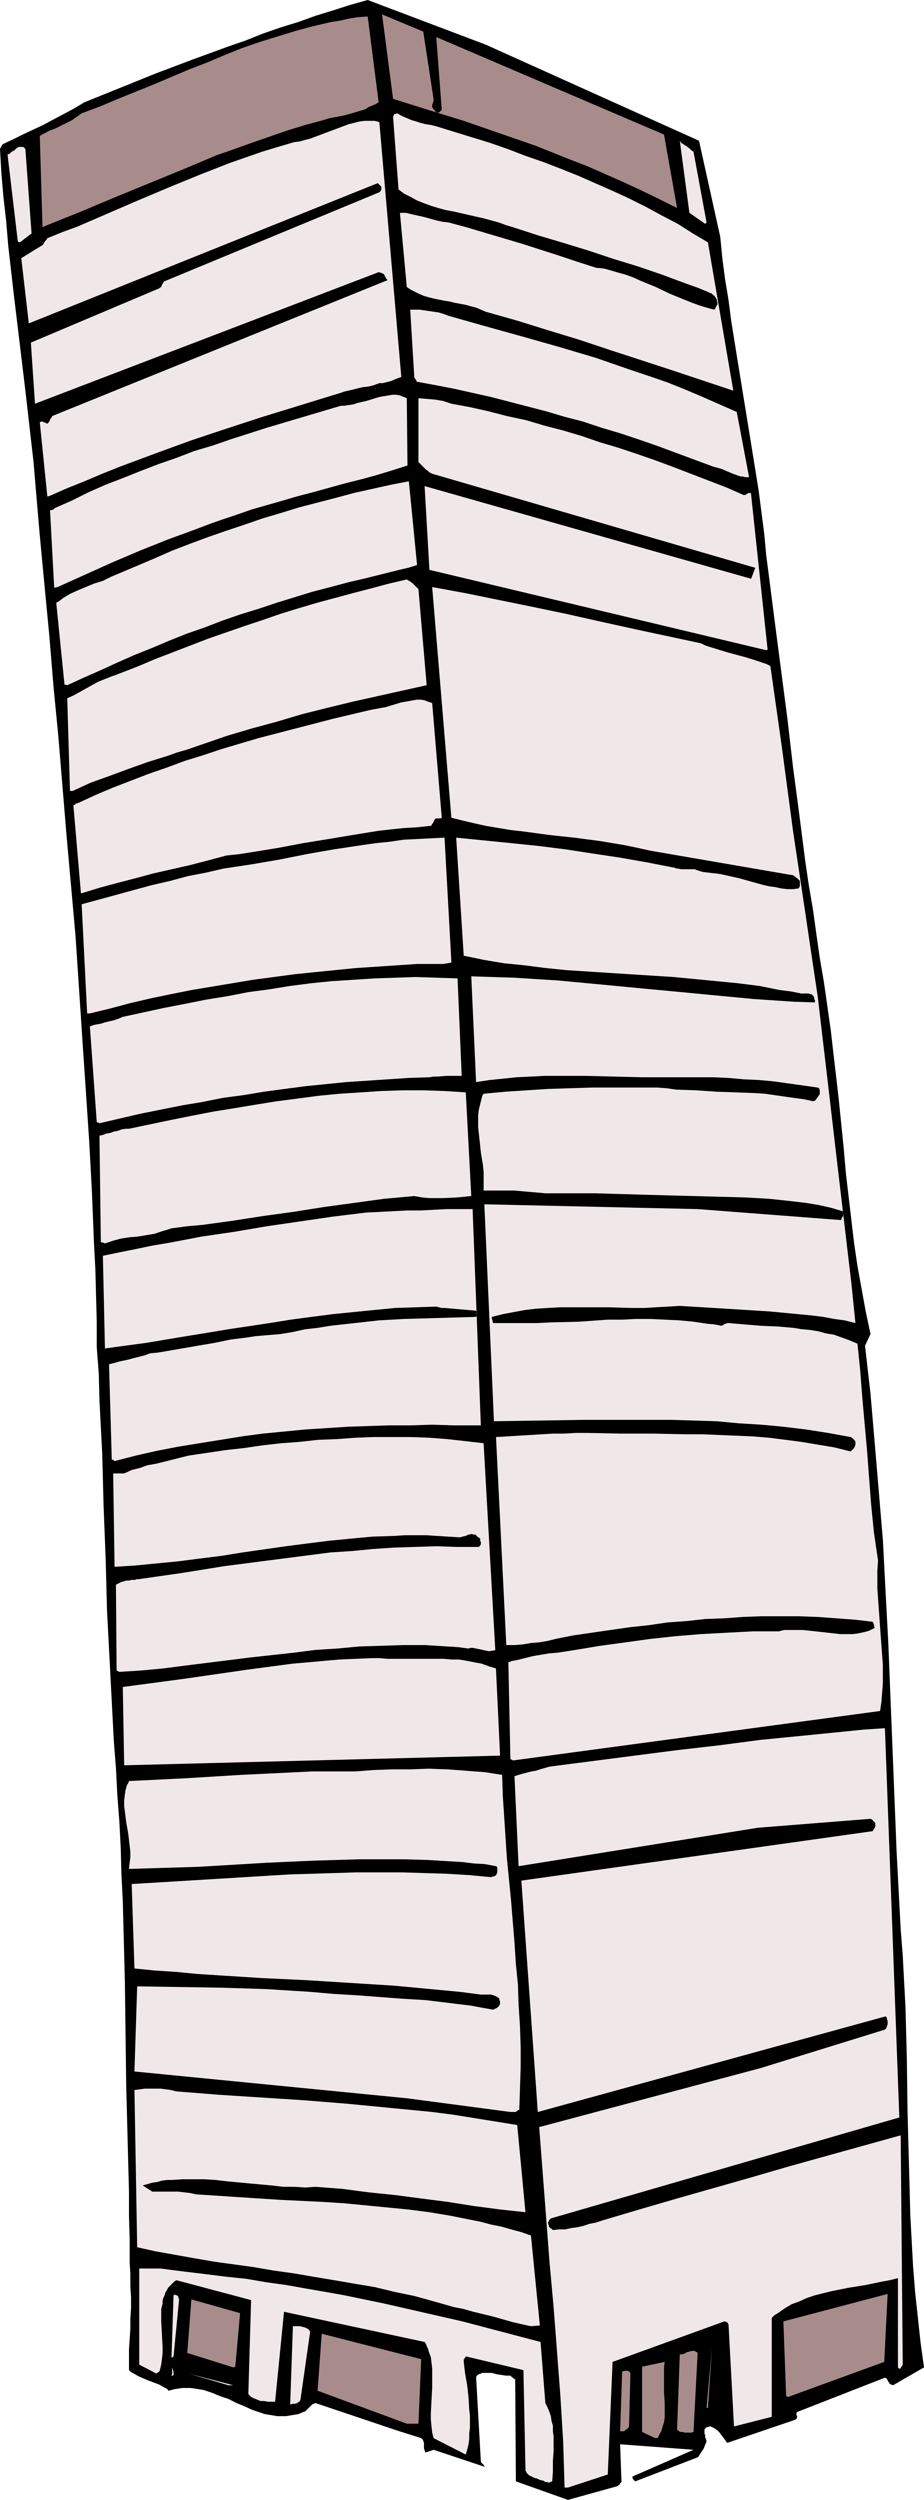<?xml version="1.0" encoding="UTF-8" standalone="no"?>
<svg
   version="1.0"
   width="57.589mm"
   height="155.668mm"
   id="svg41"
   sodipodi:docname="Office Building 38.wmf"
   xmlns:inkscape="http://www.inkscape.org/namespaces/inkscape"
   xmlns:sodipodi="http://sodipodi.sourceforge.net/DTD/sodipodi-0.dtd"
   xmlns="http://www.w3.org/2000/svg"
   xmlns:svg="http://www.w3.org/2000/svg">
  <sodipodi:namedview
     id="namedview41"
     pagecolor="#ffffff"
     bordercolor="#000000"
     borderopacity="0.25"
     inkscape:showpageshadow="2"
     inkscape:pageopacity="0.0"
     inkscape:pagecheckerboard="0"
     inkscape:deskcolor="#d1d1d1"
     inkscape:document-units="mm" />
  <defs
     id="defs1">
    <pattern
       id="WMFhbasepattern"
       patternUnits="userSpaceOnUse"
       width="6"
       height="6"
       x="0"
       y="0" />
  </defs>
  <path
     style="fill:#000000;fill-opacity:1;fill-rule:evenodd;stroke:none"
     d="m 133.796,588.353 11.634,-3.232 0.162,-0.162 v 0 l 0.323,-0.162 0.162,-0.323 0.323,-0.323 -0.323,-8.888 17.29,1.293 -14.381,6.302 v 0.323 l 0.162,0.323 0.162,0.162 0.323,0.323 14.705,-5.656 0.323,-0.323 0.162,-0.323 0.323,-0.485 0.323,-0.485 0.323,-0.485 0.162,-0.485 0.485,-1.131 -0.162,-0.646 -0.162,-0.323 v -0.646 l -0.162,-0.162 v -0.485 -0.323 -0.323 l 0.162,-0.162 0.162,-0.162 0.162,-0.162 h 0.323 l 0.323,-0.162 h 0.323 l 0.323,0.162 0.646,0.323 0.646,0.485 0.485,0.485 0.485,0.646 0.485,0.646 0.808,1.131 16.159,-5.494 0.162,-0.162 0.162,-0.323 v -0.323 l -0.162,-0.323 v -0.323 l 0.162,-0.323 20.683,-8.08 0.323,0.162 0.162,0.162 0.323,0.646 0.162,0.162 0.162,0.323 0.323,0.162 0.485,0.162 7.271,-4.201 -0.808,-5.817 -0.646,-5.979 -0.646,-5.979 -0.485,-6.14 -0.323,-5.979 -0.323,-5.979 -0.162,-6.14 -0.162,-5.979 -0.323,-12.119 -0.162,-12.281 -0.162,-6.14 -0.162,-6.14 -0.323,-6.14 -0.323,-6.14 -0.485,-6.14 -0.323,-6.14 -0.646,-12.281 -0.485,-12.281 -0.97,-24.239 -0.485,-12.281 -0.646,-12.119 -0.646,-12.443 -0.485,-5.656 -0.485,-5.817 -0.97,-11.473 -0.485,-5.656 -0.485,-5.656 -0.646,-5.656 -0.646,-5.656 1.293,-2.747 -1.131,-5.332 -0.97,-5.333 -0.97,-5.333 -0.808,-5.494 -0.646,-5.494 -0.646,-5.494 -0.646,-5.494 -0.485,-5.656 -1.131,-11.15 -0.646,-5.656 -0.646,-5.494 -0.646,-5.656 -0.808,-5.656 -0.808,-5.656 -0.97,-5.656 -0.808,-5.656 -0.808,-5.817 -0.97,-5.656 -0.808,-5.494 -1.454,-11.311 -1.454,-10.988 -1.293,-11.15 -1.454,-11.15 -1.454,-11.15 -1.454,-11.311 -0.646,-5.009 -0.485,-5.171 -0.646,-5.009 -0.646,-5.009 -0.808,-5.009 -0.808,-5.009 -3.232,-19.876 -1.616,-10.019 -0.646,-5.009 -0.808,-4.848 L 170.153,60.758 169.668,55.749 164.659,33.126 114.405,10.503 86.612,0 l -4.04,1.131 -4.04,1.293 -4.201,1.293 -4.04,1.454 -4.201,1.293 -4.201,1.454 -4.04,1.616 -4.201,1.454 -8.403,3.07 -8.564,3.232 -8.403,3.393 -8.403,3.393 -2.424,1.454 -4.848,2.585 -2.424,1.293 L 7.756,30.541 5.332,31.672 3.07,32.803 0.646,33.934 0.323,34.419 0.162,34.742 0,35.065 l 0.323,5.656 0.485,5.656 0.646,5.656 0.485,5.817 1.293,11.311 2.747,22.784 1.293,11.311 0.646,5.656 0.485,5.817 0.485,5.656 0.485,5.656 1.131,11.958 1.131,11.796 0.97,11.796 1.131,11.635 1.939,23.431 2.101,23.431 0.808,12.119 0.808,12.281 0.808,11.958 0.808,12.119 0.646,11.958 0.485,12.119 0.323,5.979 0.162,6.14 0.162,6.14 v 6.14 l 0.485,6.302 0.162,6.302 0.646,12.443 0.162,6.14 0.162,6.302 0.485,12.281 0.323,12.281 0.646,12.281 0.646,12.443 0.323,6.14 0.485,6.14 0.323,6.302 0.485,6.302 0.323,6.302 0.162,6.14 0.323,6.302 0.162,6.302 0.323,12.443 0.162,12.443 0.162,12.443 0.323,12.281 0.323,12.443 v 5.656 l 0.162,5.494 v 5.494 l 0.162,2.747 v 2.909 l 0.162,2.585 v 2.585 l -0.162,2.424 v 2.424 l -0.323,4.848 v 2.424 2.424 l 0.485,0.485 0.646,0.323 1.131,0.646 1.131,0.485 1.131,0.485 1.293,0.485 1.293,0.485 1.131,0.646 0.646,0.323 0.485,0.485 1.131,-0.323 0.97,-0.162 1.131,-0.162 h 0.97 0.97 l 1.131,0.162 0.97,0.162 0.97,0.162 0.97,0.323 0.97,0.323 1.939,0.808 1.939,0.646 1.939,0.97 1.939,0.808 1.777,0.808 1.939,0.646 0.97,0.323 0.97,0.162 0.97,0.162 0.97,0.162 h 0.97 1.131 l 0.97,-0.162 0.97,-0.162 0.97,-0.162 1.131,-0.485 0.485,-0.162 0.323,-0.323 0.646,-0.646 0.323,-0.323 0.323,-0.323 0.323,-0.162 0.485,-0.162 19.229,6.464 5.656,1.778 v 0 l 0.323,0.323 0.162,0.323 0.162,0.485 v 0.323 0.97 l 0.162,0.485 0.162,0.485 1.939,-0.646 12.119,4.04 -0.162,-0.162 -0.162,-0.323 -0.323,-0.323 -0.323,-0.323 -1.131,-20.037 0.323,-0.485 0.323,-0.162 0.485,-0.162 0.323,-0.162 h 0.485 0.646 1.131 l 1.131,0.323 1.131,0.162 0.97,0.162 h 0.646 0.485 l 0.323,0.323 0.485,0.323 v 0.162 h 0.162 0.162 v 0.162 l 0.162,23.915 z"
     id="path1" />
  <path
     style="fill:#f0e8e8;fill-opacity:1;fill-rule:evenodd;stroke:none"
     d="m 133.796,585.445 9.372,-3.07 1.131,-26.501 26.339,-9.534 h 0.162 l 0.323,0.162 0.323,0.162 v 0.162 l 0.162,0.162 1.293,24.077 8.887,-2.262 v -23.269 l 0.646,-0.646 0.808,-0.485 1.616,-1.131 1.616,-0.97 1.777,-0.646 1.777,-0.808 1.939,-0.646 1.939,-0.485 1.939,-0.485 4.04,-0.808 4.04,-0.646 3.878,-0.808 1.777,-0.323 1.939,-0.485 v 21.007 l 0.162,0.162 0.162,0.162 h 0.162 l 0.162,-0.162 0.162,-0.323 0.162,-0.162 v 0 l 0.162,-0.323 -0.485,-53.971 -8.726,2.424 -8.726,2.424 -8.726,2.424 -8.887,2.585 -17.613,5.009 -8.887,2.585 -8.726,2.585 -1.454,0.485 -1.616,0.323 -1.454,0.485 -1.454,0.323 -1.293,0.162 -1.454,0.323 h -1.454 l -1.454,0.162 -0.323,-0.323 -0.323,-0.162 -0.162,-0.162 -0.162,-0.323 v -0.162 l -0.162,-0.323 v -0.323 l 0.162,-0.323 0.162,-0.323 0.323,-0.323 82.087,-23.754 -3.393,-91.622 -4.848,0.323 -4.848,0.485 -9.695,0.97 -9.857,0.97 -9.857,1.293 -9.857,1.131 -10.019,1.293 -10.018,1.293 -10.019,1.293 -1.131,0.323 -1.131,0.323 -0.97,0.323 -0.97,0.162 -1.939,0.485 -1.131,0.323 -0.97,0.323 0.97,21.168 56.395,-9.049 26.501,-2.101 0.323,0.162 0.323,0.323 0.162,0.162 0.162,0.162 0.162,0.162 v 0.323 0.485 l -0.162,0.323 -0.162,0.323 -0.323,0.485 -82.734,11.635 3.878,54.456 81.764,-22.461 h 0.162 0.162 v 0.162 l 0.162,0.162 v 0.323 l 0.162,0.485 v 0.646 l -0.162,0.485 -0.162,0.485 -0.323,0.323 -29.248,9.049 -52.193,13.897 0.808,10.503 0.808,10.503 0.808,10.665 0.97,10.665 0.808,10.503 0.808,10.665 0.323,5.333 0.323,5.333 0.162,5.332 0.162,5.333 h 0.323 0.162 z"
     id="path2" />
  <path
     style="fill:#f0e8e8;fill-opacity:1;fill-rule:evenodd;stroke:none"
     d="m 128.463,584.152 h 0.485 l 0.323,0.162 0.323,-0.162 0.485,-0.162 0.162,-2.262 v -2.424 l 0.162,-2.424 v -2.424 -1.131 l -0.162,-1.131 v -1.293 l -0.323,-1.131 -0.162,-1.131 -0.323,-0.97 -0.485,-1.131 -0.485,-0.97 -1.131,-14.382 -9.211,-2.424 -9.211,-2.424 -9.211,-2.101 -9.211,-2.101 -4.686,-0.97 -4.686,-0.97 -4.524,-0.808 -4.686,-0.808 -4.524,-0.808 -4.686,-0.646 -4.686,-0.808 -4.686,-0.485 -2.585,-0.323 -2.585,-0.323 -5.332,-0.646 -2.585,-0.323 -2.424,-0.323 h -2.585 -1.131 -1.293 v 22.623 l 4.04,2.101 0.162,-0.162 h 0.162 v 0 -0.162 h 0.162 l 0.162,-0.162 0.162,-0.162 v -0.162 l 0.162,-0.646 0.162,-0.646 0.162,-1.293 0.162,-1.454 v -1.454 l -0.323,-5.979 v -1.454 -1.454 l 0.323,-1.293 v -0.646 l 0.162,-0.646 0.323,-0.646 0.162,-0.646 0.323,-0.485 0.323,-0.646 0.485,-0.485 0.485,-0.485 0.485,-0.485 0.485,-0.323 17.613,4.686 -0.646,22.138 0.323,0.323 0.323,0.323 0.323,0.162 0.323,0.162 0.808,0.323 0.808,0.323 h 0.808 l 0.97,0.162 h 1.616 l 2.101,-21.168 33.126,7.11 0.323,0.485 0.162,0.485 0.323,0.646 0.162,0.646 0.485,1.293 0.162,1.293 0.162,1.454 v 1.454 1.454 1.454 l -0.162,3.07 -0.162,3.07 v 1.454 l 0.162,1.616 0.162,1.454 0.323,1.293 v 0 l 7.595,3.878 0.323,-1.131 0.323,-1.293 0.162,-1.293 v -1.293 l 0.162,-1.293 v -1.454 -1.454 l -0.162,-1.293 -0.162,-2.909 -0.323,-2.909 -0.485,-2.747 -0.323,-2.747 v -0.485 l 0.162,-0.323 0.162,-0.162 0.162,-0.323 13.573,3.232 0.485,23.592 0.162,0.323 0.162,0.323 0.162,0.162 0.323,0.323 0.646,0.323 0.646,0.323 0.646,0.162 0.646,0.323 0.808,0.162 z"
     id="path3" />
  <path
     style="fill:#a88c8c;fill-opacity:1;fill-rule:evenodd;stroke:none"
     d="m 154.317,573.81 h 0.485 v 0 l 0.323,-0.323 0.162,-0.485 0.485,-0.808 0.323,-1.131 0.323,-0.97 0.162,-1.131 v -1.131 -1.131 -1.131 l -0.162,-2.585 v -2.424 -1.131 -1.293 -1.131 l 0.162,-1.131 -5.332,1.131 v 15.351 z"
     id="path4" />
  <path
     style="fill:#a88c8c;fill-opacity:1;fill-rule:evenodd;stroke:none"
     d="m 163.366,572.356 0.97,-18.583 -0.162,-0.162 -0.323,-0.162 -0.162,-0.162 h -0.323 -0.162 -0.323 l -0.485,0.162 -0.646,0.162 -0.485,0.323 -0.646,0.162 h -0.485 l -0.646,17.775 0.323,0.162 0.323,0.323 h 0.646 l 0.485,0.162 h 0.646 0.485 0.485 z"
     id="path5" />
  <path
     style="fill:#a88c8c;fill-opacity:1;fill-rule:evenodd;stroke:none"
     d="m 146.561,572.194 h 0.323 0.162 l 0.323,-0.323 0.485,-0.323 0.162,-0.162 0.162,-0.323 0.323,-12.443 -0.162,-0.323 -0.162,-0.162 -0.162,-0.162 h -0.162 -0.323 -0.323 l -0.646,0.162 -0.485,14.058 z"
     id="path6" />
  <path
     style="fill:#a88c8c;fill-opacity:1;fill-rule:evenodd;stroke:none"
     d="m 95.822,570.417 h 2.747 l 0.646,-15.19 -23.43,-5.979 -0.97,13.412 z"
     id="path7" />
  <path
     style="fill:#a88c8c;fill-opacity:1;fill-rule:evenodd;stroke:none"
     d="m 169.991,568.962 0.323,-8.888 z"
     id="path8" />
  <path
     style="fill:#a88c8c;fill-opacity:1;fill-rule:evenodd;stroke:none"
     d="m 166.76,566.7 0.97,-14.382 -1.293,14.382 z"
     id="path9" />
  <path
     style="fill:#f0e8e8;fill-opacity:1;fill-rule:evenodd;stroke:none"
     d="m 68.998,565.731 h 0.323 0.162 l 0.485,-0.162 0.485,-0.323 0.162,-0.162 0.162,-0.323 2.262,-15.836 v -0.162 l -0.162,-0.323 -0.162,-0.162 -0.162,-0.162 -0.323,-0.162 -0.323,-0.162 -0.646,-0.162 -0.646,-0.162 h -0.646 -0.808 -0.162 l -0.646,18.421 z"
     id="path10" />
  <path
     style="fill:#a88c8c;fill-opacity:1;fill-rule:evenodd;stroke:none"
     d="m 185.666,564.115 22.622,-8.241 0.808,-15.998 -24.561,6.464 0.646,17.613 z"
     id="path11" />
  <path
     style="fill:#f0e8e8;fill-opacity:1;fill-rule:evenodd;stroke:none"
     d="m 53.809,561.368 h 1.131 L 44.437,558.62 Z"
     id="path12" />
  <path
     style="fill:#f0e8e8;fill-opacity:1;fill-rule:evenodd;stroke:none"
     d="m 40.72,559.105 0.162,-0.162 v -0.162 -0.323 -0.162 l -0.162,-0.646 -0.162,-0.485 v 0.485 0.485 0.485 l -0.162,0.485 z"
     id="path13" />
  <path
     style="fill:#a88c8c;fill-opacity:1;fill-rule:evenodd;stroke:none"
     d="m 54.94,557.166 0.485,-0.162 1.131,-12.604 -11.473,-3.232 -0.97,12.604 z"
     id="path14" />
  <path
     style="fill:#f0e8e8;fill-opacity:1;fill-rule:evenodd;stroke:none"
     d="m 215.56,555.227 v -1.454 z"
     id="path15" />
  <path
     style="fill:#f0e8e8;fill-opacity:1;fill-rule:evenodd;stroke:none"
     d="m 40.882,554.581 1.293,-13.25 v -0.323 l -0.162,-0.162 v -0.323 l -0.162,-0.162 -0.162,-0.162 h -0.162 l -0.323,-0.162 -0.323,0.162 -0.485,14.705 z"
     id="path16" />
  <path
     style="fill:#f0e8e8;fill-opacity:1;fill-rule:evenodd;stroke:none"
     d="m 133.311,549.733 78.047,-23.108 v -0.323 l 0.162,-0.485 -0.162,-0.323 v -0.323 l -79.017,23.108 v 0.162 0.162 l 0.162,0.646 0.162,0.162 0.162,0.162 0.162,0.162 z"
     id="path17" />
  <path
     style="fill:#f0e8e8;fill-opacity:1;fill-rule:evenodd;stroke:none"
     d="m 125.07,547.471 2.101,-0.162 -2.101,-21.168 -2.262,-0.808 -2.424,-0.646 -2.262,-0.646 -2.424,-0.485 -2.424,-0.646 -2.424,-0.485 -2.424,-0.485 -2.424,-0.485 -4.848,-0.808 -5.009,-0.646 -5.009,-0.485 -5.009,-0.485 -5.009,-0.485 -5.009,-0.323 -10.019,-0.485 -5.009,-0.323 -5.009,-0.323 -4.848,-0.323 -5.009,-0.323 -1.454,-0.323 -1.454,-0.162 -1.293,-0.162 h -1.293 -3.717 -1.131 l -2.262,-1.454 1.131,-0.323 1.131,-0.323 1.131,-0.162 1.131,-0.323 1.293,-0.162 h 1.131 l 2.424,-0.162 h 2.585 2.585 l 2.585,0.162 2.747,0.323 5.171,0.485 5.332,0.485 2.747,0.323 h 2.585 l 2.585,0.162 2.424,-0.162 6.302,0.485 6.14,0.808 6.302,0.646 6.14,0.808 6.302,0.808 6.14,0.97 6.14,0.808 5.979,0.646 -1.939,-20.522 -5.009,-0.808 -5.009,-0.808 -5.009,-0.808 -5.009,-0.646 -5.009,-0.485 -5.009,-0.485 -5.009,-0.485 -5.009,-0.485 -10.019,-0.808 -10.019,-0.646 -10.019,-0.646 -10.18,-0.808 -1.293,-0.323 -1.131,-0.162 -1.293,-0.162 H 36.519 35.388 34.095 l -1.131,0.162 -1.293,0.162 0.646,37.004 4.363,0.97 4.524,0.808 4.524,0.808 4.686,0.808 4.686,0.646 4.686,0.646 4.686,0.808 4.686,0.646 4.686,0.808 4.848,0.808 4.686,0.808 4.848,0.808 4.686,1.131 4.686,0.97 4.686,1.293 2.262,0.646 2.262,0.646 2.424,0.485 2.262,0.646 4.686,1.131 2.262,0.646 2.262,0.646 2.101,0.485 z"
     id="path18" />
  <path
     style="fill:#f0e8e8;fill-opacity:1;fill-rule:evenodd;stroke:none"
     d="m 120.222,497.054 h 1.293 l 0.162,-0.162 v 0 h 0.162 v 0 -0.162 l 0.323,-0.162 h 0.162 l 0.162,-5.009 0.162,-4.848 v -5.009 l -0.162,-4.848 -0.323,-5.009 -0.162,-4.848 -0.485,-4.848 -0.323,-5.009 -0.808,-9.857 -0.97,-9.857 -0.323,-4.848 -0.323,-5.009 -0.323,-4.848 -0.162,-5.009 -2.101,-0.323 -2.101,-0.323 -2.262,-0.162 -2.101,-0.162 -2.101,-0.162 -2.262,-0.162 -4.363,-0.162 -4.363,0.162 h -4.363 l -4.363,0.162 -4.201,0.323 h -3.393 -3.393 -3.393 l -3.232,0.162 -6.625,0.323 -6.787,0.323 -13.25,0.808 -6.625,0.323 -6.625,0.323 -0.162,0.485 -0.323,0.485 -0.162,0.646 -0.162,0.485 -0.162,1.131 -0.162,1.293 v 1.293 l 0.162,1.293 0.162,1.293 0.162,1.293 0.485,2.747 0.323,2.747 0.162,1.454 v 1.293 l -0.162,1.293 -0.162,1.454 5.494,-0.162 5.332,-0.162 5.332,-0.162 5.494,-0.323 10.826,-0.646 10.826,-0.485 5.494,-0.162 5.332,-0.162 h 5.494 5.332 l 5.494,0.162 5.332,0.323 2.747,0.162 2.585,0.323 2.747,0.162 2.585,0.485 h 0.162 v 0.162 l 0.162,0.162 v 0.485 0.485 0.162 l -0.162,0.323 v 0.162 l -0.162,0.162 -0.162,0.162 -0.323,0.162 h -0.323 l -0.323,0.162 -5.171,-0.485 -5.332,-0.323 -5.332,-0.162 -5.171,-0.162 h -5.332 -5.332 l -5.332,0.162 -5.171,0.162 -5.332,0.162 -5.332,0.323 -10.503,0.646 -10.665,0.646 -10.665,0.646 0.646,19.876 4.848,0.485 5.009,0.323 5.009,0.485 5.009,0.323 5.171,0.323 5.009,0.323 10.342,0.485 10.342,0.646 5.171,0.323 5.171,0.323 5.171,0.485 5.171,0.485 5.171,0.485 5.009,0.646 h 0.646 0.646 0.646 0.485 l 0.485,0.162 0.485,0.162 0.323,0.162 0.485,0.323 0.162,0.162 v 0.323 l 0.162,0.323 v 0.646 l -0.162,0.162 v 0.162 l -0.162,0.162 -0.162,0.162 -0.162,0.162 -0.323,0.162 -0.323,0.162 -0.323,0.162 -2.747,-0.485 -2.585,-0.485 -2.747,-0.323 -2.585,-0.323 -5.332,-0.646 -5.494,-0.323 -10.665,-0.808 -5.494,-0.323 -5.494,-0.485 -5.171,-0.323 -5.171,-0.323 -5.009,-0.162 -5.171,-0.162 -10.019,-0.162 -10.18,-0.162 -0.646,20.037 64.151,6.302 z"
     id="path19" />
  <path
     style="fill:#f0e8e8;fill-opacity:1;fill-rule:evenodd;stroke:none"
     d="m 126.686,471.684 78.532,-19.391 0.162,-0.485 v -0.323 l -0.162,-0.323 -0.162,-0.323 -78.371,18.906 h -0.162 v 0.323 l -0.162,0.485 -0.162,0.162 v 0.323 l 0.162,0.323 v 0.323 z"
     id="path20" />
  <path
     style="fill:#f0e8e8;fill-opacity:1;fill-rule:evenodd;stroke:none"
     d="m 29.732,415.451 88.066,-2.262 -0.97,-20.522 -1.616,-0.485 -1.777,-0.646 -1.777,-0.323 -1.616,-0.323 -1.939,-0.323 h -1.777 l -1.777,-0.162 h -1.939 -5.656 -1.777 -3.878 l -1.939,-0.162 h -1.777 l -3.878,0.162 -3.717,0.162 -3.717,0.323 -3.555,0.323 -3.717,0.323 -3.717,0.485 -7.271,0.97 -14.543,2.101 -7.271,0.97 -7.271,0.97 0.323,18.421 z"
     id="path21" />
  <path
     style="fill:#f0e8e8;fill-opacity:1;fill-rule:evenodd;stroke:none"
     d="m 120.868,414.32 86.45,-11.635 0.323,-2.262 0.162,-2.101 0.162,-2.101 v -2.262 -2.101 l -0.162,-2.262 -0.323,-4.363 -0.323,-4.525 -0.323,-4.525 -0.162,-2.262 v -2.262 -2.101 l 0.162,-2.262 -0.97,-6.625 -0.646,-6.464 -0.485,-6.302 -0.485,-6.464 -1.131,-12.604 -0.485,-6.302 -0.646,-6.302 -1.939,-0.808 -1.777,-0.646 -1.777,-0.646 -1.939,-0.323 -1.777,-0.485 -1.939,-0.323 -1.939,-0.162 -1.939,-0.323 -3.717,-0.323 -3.878,-0.162 -3.878,-0.323 -1.939,-0.162 -1.939,-0.162 h -0.323 l -0.323,0.162 h -0.162 l -0.323,0.162 -0.162,0.162 -0.323,0.162 -1.616,-0.323 -1.777,-0.162 -3.232,-0.485 -3.393,-0.323 -3.393,-0.162 -3.393,-0.162 h -3.393 l -3.232,0.162 h -3.393 l -6.787,0.485 -6.625,0.162 -3.393,0.162 h -3.393 -3.393 -3.393 l -0.162,-0.323 v -0.323 l -0.162,-0.323 v -0.485 l 1.293,-0.323 1.293,-0.323 2.585,-0.485 2.585,-0.485 2.747,-0.323 2.747,-0.162 2.747,-0.162 h 5.494 5.817 l 5.656,0.162 h 2.909 l 2.747,-0.162 2.909,-0.162 2.747,-0.162 5.332,0.323 5.332,0.323 5.171,0.323 5.171,0.323 5.171,0.485 5.009,0.485 2.585,0.323 2.585,0.485 2.424,0.323 2.585,0.646 -0.97,-9.534 -1.131,-9.534 -2.262,-19.229 -2.262,-19.391 -2.262,-19.229 -1.454,-9.695 -1.454,-9.857 -1.454,-9.695 -1.454,-9.695 -2.585,-19.391 -2.747,-19.391 -0.97,-0.485 -0.97,-0.323 -1.939,-0.646 -2.101,-0.646 -4.201,-1.131 -2.101,-0.646 -2.101,-0.646 -0.97,-0.323 -0.97,-0.485 -15.836,-3.393 -8.079,-1.778 -7.918,-1.778 -7.756,-1.616 -7.918,-1.616 -7.918,-1.616 -7.918,-1.454 4.524,54.295 2.585,0.646 2.747,0.646 2.909,0.646 2.909,0.485 2.909,0.485 2.909,0.323 5.979,0.808 2.909,0.323 3.07,0.323 6.14,0.808 2.909,0.485 2.909,0.485 3.07,0.646 2.909,0.646 33.772,5.817 0.162,0.162 0.162,0.162 0.485,0.323 0.485,0.485 0.162,0.162 v 0.323 0.646 0.323 l -0.323,0.485 -1.293,0.162 h -1.293 l -1.454,-0.162 -1.454,-0.323 -1.293,-0.162 -1.454,-0.323 -2.909,-0.808 -2.909,-0.808 -2.909,-0.646 -1.454,-0.323 -1.293,-0.162 -1.454,-0.162 -1.293,-0.162 -0.646,-0.162 -0.485,-0.162 -0.485,-0.162 -0.323,-0.162 h -0.97 -0.646 -0.808 -0.808 l -0.808,-0.162 h -0.323 l -0.323,-0.162 -6.625,-1.293 -6.464,-1.131 -6.464,-0.97 -6.302,-0.97 -6.464,-0.808 -6.302,-0.646 -6.464,-0.646 -6.464,-0.646 1.777,27.794 v 0 l 2.424,0.485 2.262,0.485 4.848,0.808 4.848,0.485 5.009,0.646 4.848,0.485 5.009,0.323 10.019,0.646 10.18,0.646 5.009,0.485 5.009,0.485 5.009,0.485 5.171,0.646 4.848,0.97 2.585,0.323 2.424,0.485 h 0.97 0.323 0.485 l 0.323,0.162 h 0.323 l 0.323,0.323 0.162,0.162 0.162,0.323 v 0.323 l 0.162,0.323 v 0.485 l -4.848,-0.162 -4.848,-0.323 -4.848,-0.323 -5.009,-0.485 -5.171,-0.485 -5.009,-0.485 -10.342,-0.97 -10.18,-0.97 -5.171,-0.485 -5.171,-0.485 -5.171,-0.323 -5.009,-0.323 -5.171,-0.162 -5.009,-0.162 1.131,24.885 3.232,-0.485 3.232,-0.323 3.07,-0.323 3.393,-0.162 3.232,-0.162 h 3.232 6.464 l 6.464,0.162 6.625,0.162 h 6.625 3.232 3.393 3.717 l 3.555,0.162 3.555,0.323 3.555,0.162 3.555,0.323 3.393,0.485 3.555,0.485 3.393,0.485 0.323,0.162 0.162,0.485 v 0.323 0.485 0.162 l -0.162,0.162 -0.323,0.485 -0.485,0.646 -0.162,0.162 -0.323,0.162 -2.262,-0.485 -2.424,-0.323 -2.262,-0.323 -2.262,-0.323 -2.262,-0.323 -2.424,-0.162 -4.524,-0.162 -4.524,-0.162 -4.686,-0.323 -4.686,-0.162 -2.262,-0.323 -2.262,-0.162 h -5.332 -5.171 -5.009 l -5.171,0.162 -5.009,0.162 -5.009,0.323 -5.009,0.323 -5.171,0.485 -0.323,0.485 -0.162,0.646 -0.323,1.293 -0.323,1.293 -0.162,1.293 v 1.454 1.454 l 0.162,1.454 0.162,1.454 0.323,3.07 0.485,2.909 0.162,1.616 v 1.454 1.454 1.454 h 3.555 3.717 l 1.777,0.162 1.777,0.162 1.939,0.162 1.777,0.162 h 3.07 2.909 2.747 2.909 l 5.656,0.162 5.494,0.162 5.979,0.162 11.958,0.323 6.14,0.162 2.909,0.162 2.909,0.162 3.07,0.323 2.909,0.323 2.747,0.323 2.909,0.485 2.909,0.646 2.747,0.808 0.162,0.162 v 0.323 0.646 l -0.323,0.485 -0.162,0.485 -33.772,-2.585 -50.254,-1.131 2.262,51.063 21.007,-0.323 h 10.503 5.171 5.332 l 5.171,0.162 5.332,0.162 5.171,0.485 5.332,0.323 5.171,0.485 5.332,0.646 5.171,0.808 5.332,0.97 0.323,0.162 0.323,0.323 0.162,0.162 0.162,0.162 v 0 l 0.162,0.323 v 0.323 0.323 l -0.162,0.485 -0.162,0.323 -0.162,0.162 -0.323,0.323 -0.323,0.323 -3.878,-0.97 -3.878,-0.646 -3.878,-0.646 -3.717,-0.485 -3.878,-0.485 -3.878,-0.323 -3.878,-0.162 -3.878,-0.162 -3.878,-0.162 h -3.878 l -7.756,-0.162 h -7.756 l -7.756,-0.162 h -2.909 l -2.747,0.162 h -2.585 l -2.747,0.162 -2.585,0.162 -2.747,0.162 -2.585,0.162 -2.747,0.162 2.424,48.962 h 1.939 l 1.939,-0.162 1.939,-0.323 1.939,-0.162 1.939,-0.323 1.939,-0.485 4.04,-0.808 8.887,-1.293 4.524,-0.646 4.524,-0.485 4.363,-0.646 4.524,-0.323 4.363,-0.485 4.524,-0.162 4.363,-0.323 4.363,-0.162 h 4.524 4.363 l 4.363,0.162 4.363,0.323 4.363,0.323 4.201,0.485 0.162,0.323 0.162,0.323 v 0.323 l 0.162,0.485 -0.646,0.323 -0.646,0.323 -0.485,0.162 -0.646,0.162 -1.454,0.323 -1.293,0.162 h -1.454 -1.454 l -1.454,-0.162 -1.454,-0.162 -1.454,-0.162 -1.454,-0.162 -3.07,-0.323 h -1.454 -1.454 -1.454 l -1.293,0.323 h -3.07 -3.07 l -3.07,0.162 -3.07,0.162 -5.979,0.323 -5.979,0.485 -5.979,0.646 -5.817,0.808 -5.979,0.808 -5.817,0.97 -2.101,0.323 -2.101,0.323 -1.939,0.162 -3.878,0.646 -1.939,0.485 -1.939,0.485 -0.97,0.162 -0.97,0.323 0.485,22.784 z"
     id="path22" />
  <path
     style="fill:#f0e8e8;fill-opacity:1;fill-rule:evenodd;stroke:none"
     d="m 28.116,393.474 5.171,-0.323 5.171,-0.485 5.009,-0.646 5.171,-0.646 10.342,-1.293 10.342,-1.131 5.009,-0.646 5.171,-0.323 5.171,-0.485 5.171,-0.162 5.171,-0.162 h 2.585 2.585 l 2.585,0.162 2.585,0.162 2.585,0.162 2.424,0.323 0.485,-0.162 h 0.485 l 0.808,0.162 0.808,0.162 1.454,0.323 0.808,0.162 0.808,-0.162 h 0.323 l 0.323,-0.162 -2.747,-48.639 -4.201,-0.485 -4.363,-0.485 -4.201,-0.323 -4.363,-0.162 h -4.363 -4.363 l -4.363,0.162 -4.363,0.323 -4.363,0.162 -4.363,0.485 -4.363,0.323 -4.363,0.485 -4.363,0.646 -4.363,0.485 -8.726,1.293 -1.939,0.485 -1.939,0.485 -1.939,0.485 -1.939,0.485 -1.939,0.323 -1.777,0.646 -1.939,0.485 -1.777,0.808 h -2.585 l 0.323,21.976 2.585,-0.162 2.424,-0.162 5.009,-0.485 5.009,-0.485 5.009,-0.646 5.171,-0.646 5.009,-0.808 10.18,-1.454 5.009,-0.646 5.171,-0.646 5.009,-0.485 5.171,-0.485 5.171,-0.162 2.424,-0.162 h 2.585 2.585 l 2.424,0.162 2.585,0.162 2.585,0.162 h 0.323 l 0.485,-0.162 0.808,-0.162 0.646,-0.323 h 0.323 l 0.323,-0.162 0.485,0.162 h 0.485 l 0.162,0.162 0.162,0.162 0.162,0.162 0.162,0.162 0.323,0.162 0.162,0.162 v 0.485 l 0.162,0.323 v 0.485 l -0.162,0.323 -0.162,0.162 -0.162,0.162 h -0.162 -5.009 l -4.848,-0.162 -5.009,0.162 -5.009,0.162 -4.848,0.323 -5.009,0.485 -5.009,0.323 -5.009,0.646 -5.009,0.646 -5.009,0.646 -10.019,1.293 -5.009,0.808 -5.009,0.808 -10.18,1.454 h -0.485 l -0.323,0.162 h -0.808 l -0.646,0.162 H 29.732 l -0.485,0.162 -0.646,0.162 -0.646,0.323 -0.323,0.162 -0.323,0.162 0.162,20.199 z"
     id="path23" />
  <path
     style="fill:#f0e8e8;fill-opacity:1;fill-rule:evenodd;stroke:none"
     d="m 119.253,363.742 5.171,-0.646 5.171,-0.646 5.332,-0.485 5.332,-0.323 5.332,-0.323 5.332,-0.323 5.332,-0.162 5.332,-0.162 h 5.332 5.332 5.171 l 5.332,0.162 5.332,0.162 5.332,0.162 5.171,0.323 5.171,0.323 0.162,-0.485 v -0.323 -0.162 l -0.162,-0.162 -5.171,-0.646 -5.332,-0.485 -5.332,-0.323 -5.171,-0.323 -5.332,-0.162 h -5.332 -5.171 -5.332 l -5.332,0.162 -5.171,0.323 -5.332,0.162 -5.332,0.485 -5.332,0.323 -5.332,0.646 -5.332,0.485 -5.171,0.646 -0.323,0.162 -0.162,0.162 v 0.162 l -0.162,0.162 v 0.323 l -0.162,0.323 0.162,0.162 v 0.323 z"
     id="path24" />
  <path
     style="fill:#f0e8e8;fill-opacity:1;fill-rule:evenodd;stroke:none"
     d="m 26.985,343.866 5.009,-1.293 5.009,-1.131 5.009,-0.97 5.009,-0.808 5.009,-0.808 5.009,-0.808 4.848,-0.646 5.009,-0.485 5.009,-0.485 5.009,-0.323 5.009,-0.323 4.848,-0.162 5.009,-0.162 h 5.009 l 5.009,-0.162 5.009,0.162 h 6.464 l -1.939,-50.901 h -3.07 -3.07 l -6.14,0.323 h -3.07 l -3.232,0.162 -3.07,0.162 -3.393,0.162 -7.918,0.97 -7.756,1.131 -7.756,1.131 -7.595,1.293 -7.756,1.131 -7.595,1.454 -3.878,0.646 -3.878,0.808 -4.04,0.808 -3.878,0.808 0.485,21.815 4.686,-0.646 4.848,-0.646 9.695,-1.616 5.009,-0.808 4.848,-0.808 9.695,-1.454 5.009,-0.808 4.848,-0.646 5.009,-0.646 4.848,-0.485 4.848,-0.485 5.009,-0.485 4.848,-0.162 4.848,-0.162 0.646,0.162 0.646,0.162 h 0.162 0.323 0.162 l 7.433,0.646 0.162,0.323 v 0.323 0.485 l -0.162,0.323 -5.656,0.162 -5.656,0.162 -5.656,0.162 -5.817,0.323 -5.817,0.646 -2.909,0.323 -2.909,0.323 -2.909,0.485 -2.909,0.323 -2.909,0.646 -2.909,0.485 -1.939,0.162 -1.939,0.162 -1.939,0.162 -2.101,0.323 -3.878,0.485 -3.878,0.808 -3.878,0.646 -1.777,0.323 -1.939,0.323 -3.717,0.646 -1.939,0.323 -1.777,0.162 -1.293,0.485 -1.293,0.323 -1.293,0.323 -1.131,0.323 -2.262,0.485 -1.131,0.323 -1.293,0.323 0.646,22.461 v 0 h 0.162 0.162 z"
     id="path25" />
  <path
     style="fill:#f0e8e8;fill-opacity:1;fill-rule:evenodd;stroke:none"
     d="m 24.723,292.642 0.97,-0.323 0.97,-0.323 1.777,-0.485 2.101,-0.323 1.939,-0.162 1.939,-0.323 1.939,-0.323 0.97,-0.323 0.97,-0.323 1.131,-0.323 0.97,-0.323 3.717,-0.485 3.555,-0.323 7.11,-0.97 7.271,-1.131 7.11,-0.97 7.11,-1.131 7.11,-0.97 3.555,-0.485 3.555,-0.485 3.555,-0.323 3.555,-0.323 1.777,0.323 1.777,0.162 h 1.616 1.616 l 3.393,-0.162 1.616,-0.162 1.616,-0.162 -1.293,-24.4 -5.009,-0.323 -4.848,-0.162 H 94.853 l -5.009,0.162 -4.848,0.323 -5.009,0.323 -5.009,0.485 -4.848,0.646 -5.009,0.646 -5.009,0.808 -4.848,0.808 -5.009,0.808 -5.009,0.97 -4.848,0.97 -10.019,2.101 h -0.808 l -0.97,0.162 -0.808,0.323 -0.97,0.162 -0.808,0.323 -0.97,0.162 -0.808,0.323 -0.808,0.162 0.323,25.047 0.485,0.162 h 0.162 z"
     id="path26" />
  <path
     style="fill:#f0e8e8;fill-opacity:1;fill-rule:evenodd;stroke:none"
     d="m 23.43,264.363 4.848,-1.131 4.848,-1.131 4.848,-0.97 4.848,-0.97 4.848,-0.808 4.848,-0.97 4.848,-0.646 4.848,-0.808 4.848,-0.646 4.848,-0.646 4.848,-0.485 4.848,-0.485 4.848,-0.323 4.848,-0.323 4.848,-0.323 5.009,-0.162 0.97,-0.162 h 0.97 l 1.939,-0.162 h 1.777 1.939 l -0.97,-22.946 -4.848,-0.162 -5.009,-0.162 -4.848,0.162 -4.848,0.162 -5.009,0.323 -5.009,0.323 -4.848,0.485 -5.009,0.646 -5.009,0.808 -4.848,0.646 -5.009,0.97 -5.009,0.808 -4.848,0.97 -5.009,0.97 -9.695,2.101 -1.131,0.485 -0.97,0.323 -2.101,0.485 -0.97,0.323 -0.97,0.162 -0.808,0.162 -0.808,0.323 1.616,22.461 v 0 l 0.162,0.162 h 0.323 z"
     id="path27" />
  <path
     style="fill:#f0e8e8;fill-opacity:1;fill-rule:evenodd;stroke:none"
     d="m 21.168,238.508 4.686,-1.131 4.848,-1.293 4.848,-1.131 4.686,-0.97 4.848,-0.97 4.848,-0.808 4.848,-0.808 4.848,-0.808 4.848,-0.646 4.848,-0.646 4.686,-0.485 4.848,-0.485 4.848,-0.485 4.848,-0.323 4.848,-0.323 4.848,-0.323 h 2.101 0.97 1.131 0.97 0.97 l 0.97,-0.162 0.97,-0.162 -1.616,-29.41 -3.232,0.162 -3.232,0.162 -3.232,0.162 -3.232,0.485 -3.232,0.323 -3.393,0.485 -6.464,0.97 -6.464,1.131 -6.464,1.293 -6.625,1.131 -3.232,0.485 -3.232,0.485 -4.201,0.97 -4.201,0.808 -4.201,1.131 -4.201,0.97 -4.201,1.131 -8.241,2.262 -4.201,1.131 1.293,25.693 z"
     id="path28" />
  <path
     style="fill:#f0e8e8;fill-opacity:1;fill-rule:evenodd;stroke:none"
     d="m 19.229,210.23 4.201,-1.293 4.201,-1.131 4.363,-1.131 4.201,-1.131 8.564,-1.939 4.363,-1.131 4.201,-1.131 3.07,-0.323 3.07,-0.485 5.979,-0.97 5.979,-1.131 5.979,-0.97 5.817,-0.97 5.979,-0.97 2.909,-0.323 3.07,-0.323 2.909,-0.162 3.07,-0.323 h 0.323 l 0.162,-0.162 0.162,-0.323 0.162,-0.162 0.323,-0.646 0.162,-0.323 0.323,-0.162 h 0.323 0.323 0.323 l 0.323,-0.162 -2.262,-26.986 -0.97,-0.323 -0.808,-0.323 -0.97,-0.162 h -0.808 l -0.97,0.162 -0.808,0.162 -0.97,0.162 -0.97,0.162 -3.717,1.131 -0.97,0.162 -0.808,0.162 -0.97,0.162 -0.808,0.162 -8.887,2.101 -8.726,2.262 -4.363,1.131 -4.363,1.131 -4.363,1.293 -4.363,1.293 -4.363,1.454 -4.201,1.293 -4.363,1.616 -4.201,1.454 -4.201,1.616 -4.201,1.616 -4.201,1.778 -4.201,1.939 h -0.323 l -0.323,0.323 -0.323,0.162 v 0 0 l 1.777,20.684 z"
     id="path29" />
  <path
     style="fill:#f0e8e8;fill-opacity:1;fill-rule:evenodd;stroke:none"
     d="m 17.128,186.153 2.101,-0.97 2.101,-0.97 2.262,-0.808 2.262,-0.808 4.363,-1.616 4.524,-1.616 4.686,-1.454 2.262,-0.808 2.262,-0.646 4.686,-1.616 4.686,-1.616 5.979,-1.778 5.979,-1.616 5.979,-1.778 5.817,-1.454 5.979,-1.454 5.817,-1.293 5.817,-1.293 5.817,-1.293 -1.939,-22.623 -0.323,-0.323 -0.323,-0.323 -0.646,-0.646 -0.646,-0.485 -0.808,-0.485 -4.201,0.97 -4.201,1.131 -4.363,1.131 -4.201,1.131 -4.201,1.131 -4.363,1.293 -4.201,1.293 -4.201,1.454 -4.363,1.454 -4.201,1.454 -4.201,1.454 -4.201,1.616 -4.201,1.616 -4.201,1.616 -4.201,1.778 -4.201,1.616 -0.808,0.323 -0.97,0.323 -0.808,0.323 -0.808,0.323 -1.616,0.646 -1.454,0.808 -2.909,1.616 -1.454,0.808 -1.454,0.646 0.646,21.815 z"
     id="path30" />
  <path
     style="fill:#f0e8e8;fill-opacity:1;fill-rule:evenodd;stroke:none"
     d="m 178.233,177.912 h 1.616 0.162 l 0.323,-0.162 0.162,-0.162 0.323,-0.162 0.162,-0.323 v -0.323 -0.323 -0.162 l -0.162,-0.323 -9.211,-1.778 -9.211,-1.616 -9.211,-1.616 -9.211,-1.454 -9.211,-1.454 -9.372,-1.454 -9.211,-1.293 -9.372,-1.131 h -0.162 -0.162 l -0.162,0.162 -0.162,0.162 -0.162,0.323 -0.162,0.162 0.162,0.162 v 0.162 l 0.162,0.323 0.162,0.162 8.887,1.131 9.049,1.131 8.887,1.131 9.049,1.293 4.363,0.808 4.524,0.808 4.524,0.808 4.524,0.808 4.524,0.97 4.524,0.97 4.524,1.131 z"
     id="path31" />
  <path
     style="fill:#f0e8e8;fill-opacity:1;fill-rule:evenodd;stroke:none"
     d="m 15.836,161.268 3.878,-1.778 4.04,-1.778 3.878,-1.778 4.04,-1.778 4.04,-1.616 4.201,-1.778 4.04,-1.616 4.201,-1.454 4.201,-1.616 4.201,-1.454 4.201,-1.293 4.363,-1.454 4.201,-1.293 4.201,-1.293 4.363,-1.131 4.201,-1.131 2.101,-0.485 2.101,-0.485 1.939,-0.485 1.939,-0.485 1.939,-0.485 1.939,-0.485 2.101,-0.485 2.101,-0.646 -1.939,-19.714 -4.201,0.808 -4.363,0.97 -4.363,0.97 -4.201,1.131 -4.363,1.131 -4.363,1.131 -4.201,1.293 -4.363,1.293 -4.201,1.454 -4.363,1.454 -4.201,1.454 -4.363,1.616 -4.201,1.616 -4.04,1.778 -4.201,1.778 -4.201,1.778 -1.939,0.808 -1.939,0.97 -2.101,0.646 -1.939,0.808 -1.939,0.808 -1.777,0.808 -0.808,0.485 -0.808,0.485 -0.808,0.646 -0.808,0.485 1.939,19.229 z"
     id="path32" />
  <path
     style="fill:#f0e8e8;fill-opacity:1;fill-rule:evenodd;stroke:none"
     d="m 180.495,153.027 0.323,-0.162 -3.878,-36.358 v -0.162 -0.162 l -0.162,-0.162 h -0.162 -0.323 l -0.485,0.323 -0.323,0.162 h -0.323 l -4.04,-1.778 -4.201,-1.616 -4.201,-1.616 -4.201,-1.616 -4.363,-1.616 -4.201,-1.454 -4.363,-1.454 -4.363,-1.293 -4.201,-1.454 -4.363,-1.293 -4.363,-1.131 -4.363,-1.293 -4.524,-0.97 -4.363,-1.131 -4.363,-0.97 -4.363,-0.808 -1.939,-0.646 -1.939,-0.323 -1.939,-0.162 -1.939,-0.162 v 15.028 l 0.808,0.808 0.646,0.646 0.323,0.323 0.485,0.323 0.323,0.323 0.646,0.323 76.108,22.138 -0.97,2.585 -76.916,-21.815 1.131,19.714 z"
     id="path33" />
  <path
     style="fill:#f0e8e8;fill-opacity:1;fill-rule:evenodd;stroke:none"
     d="m 13.573,138.16 6.464,-2.909 6.464,-2.909 6.464,-2.747 6.464,-2.585 6.625,-2.424 3.393,-1.293 3.232,-1.131 3.393,-1.131 3.232,-1.131 3.393,-0.97 3.393,-0.97 3.878,-1.131 3.717,-0.97 7.595,-2.101 3.878,-0.97 3.555,-0.97 3.717,-1.131 3.555,-1.131 -0.162,-15.836 -0.323,-0.162 -0.485,-0.162 -0.808,-0.323 -0.808,-0.162 h -0.97 l -0.97,0.162 -0.97,0.162 -0.97,0.162 -1.131,0.323 -2.101,0.646 -2.101,0.485 -0.97,0.323 -1.131,0.162 -0.97,0.162 h -0.808 l -8.726,2.585 -8.726,2.585 -8.564,2.747 -4.201,1.454 -4.363,1.293 -4.201,1.616 -4.201,1.454 -4.201,1.616 -4.04,1.616 -4.201,1.616 -4.04,1.778 -3.878,1.939 -4.04,1.778 -0.323,0.323 -0.485,0.162 h -0.162 -0.162 v 0.162 0 L 12.766,138.322 Z"
     id="path34" />
  <path
     style="fill:#f0e8e8;fill-opacity:1;fill-rule:evenodd;stroke:none"
     d="m 11.796,116.669 4.04,-1.778 4.04,-1.616 4.201,-1.778 4.04,-1.616 8.241,-3.07 8.403,-3.07 8.241,-2.747 8.403,-2.747 8.403,-2.585 8.403,-2.585 1.616,-0.485 1.454,-0.485 1.454,-0.323 1.293,-0.323 1.293,-0.323 1.454,-0.162 1.293,-0.323 1.293,-0.485 h 0.808 l 0.646,-0.162 0.646,-0.162 0.646,-0.162 1.131,-0.485 1.293,-0.485 -5.171,-59.95 -0.485,-0.162 -0.646,-0.162 h -1.131 -1.293 l -1.131,0.162 -1.293,0.323 -1.293,0.323 -1.293,0.485 -1.293,0.485 -1.293,0.485 -1.293,0.485 -2.585,0.97 -1.293,0.485 -1.293,0.323 -1.131,0.323 -1.293,0.162 -3.878,1.131 -3.717,1.131 -3.717,1.293 -3.717,1.293 -3.717,1.454 -3.717,1.454 -7.11,2.909 -7.271,3.07 -7.11,3.07 -7.11,3.07 -3.555,1.293 -3.555,1.454 -0.162,0.323 -0.323,0.323 -0.323,0.485 -0.162,0.323 -0.162,0.162 L 5.009,60.758 6.787,76.109 88.874,43.145 h 0.162 v 0 l 0.323,0.323 0.162,0.162 0.323,0.323 v 0.323 0.323 l -0.162,0.323 -0.323,0.323 -50.739,21.007 -0.162,0.162 v 0.162 l -0.323,0.485 -0.162,0.485 -0.323,0.162 L 37.489,67.868 7.271,80.634 8.241,95.016 89.359,63.99 v 0.162 h 0.323 l 0.323,0.162 0.323,0.162 0.162,0.162 0.162,0.323 0.162,0.323 0.162,0.323 0.323,0.323 -79.017,31.995 v 0.162 l -0.162,0.162 -0.323,0.485 -0.162,0.485 -0.485,0.485 H 10.988 L 10.826,99.54 10.342,99.379 10.019,99.217 H 9.695 l -0.323,0.162 1.777,17.452 h 0.162 0.162 l 0.162,-0.162 z"
     id="path35" />
  <path
     style="fill:#f0e8e8;fill-opacity:1;fill-rule:evenodd;stroke:none"
     d="m 176.455,112.306 -2.909,-15.351 -4.04,-1.778 -4.04,-1.778 -4.201,-1.778 -4.04,-1.616 -4.201,-1.454 -4.363,-1.454 -4.201,-1.454 -4.201,-1.454 -4.363,-1.293 -4.363,-1.293 -8.564,-2.424 -8.726,-2.424 -8.564,-2.424 -1.293,-0.485 -1.131,-0.323 -1.131,-0.162 -1.131,-0.162 -1.131,-0.162 -0.97,-0.162 h -2.262 l 0.97,15.998 0.162,0.162 v 0.162 0 h 0.162 v 0.162 l 0.162,0.162 v 0.162 l 0.162,0.162 4.363,0.808 4.201,0.808 4.363,0.97 4.363,0.97 4.363,1.131 4.363,1.131 4.363,1.131 4.363,1.293 4.363,1.131 4.363,1.454 4.363,1.293 4.363,1.454 4.201,1.454 4.363,1.616 4.363,1.616 4.363,1.616 0.485,0.162 0.646,0.162 1.131,0.323 1.131,0.485 1.131,0.485 1.293,0.485 0.97,0.323 h 0.485 l 0.485,0.162 h 0.485 z"
     id="path36" />
  <path
     style="fill:#f0e8e8;fill-opacity:1;fill-rule:evenodd;stroke:none"
     d="m 172.738,91.945 -5.979,-34.904 -3.555,-2.101 -3.555,-2.262 -3.717,-1.939 -3.878,-2.101 -3.878,-1.939 -3.878,-1.778 -4.04,-1.778 -4.04,-1.778 -4.04,-1.616 -4.201,-1.616 -4.201,-1.454 -4.201,-1.616 -4.201,-1.454 -4.201,-1.293 -4.201,-1.293 -4.201,-1.293 -1.293,-0.323 -1.131,-0.162 -1.293,-0.323 -0.97,-0.323 -1.131,-0.323 -1.131,-0.485 -1.131,-0.485 -1.131,-0.646 -0.323,0.162 h -0.323 l -0.162,0.323 -0.162,0.323 1.293,17.129 1.293,0.97 1.616,0.808 1.454,0.808 1.616,0.646 1.777,0.646 1.616,0.485 1.777,0.485 1.777,0.323 3.555,0.808 3.555,0.808 1.777,0.485 1.777,0.485 1.777,0.646 1.616,0.485 5.979,1.939 5.979,1.778 5.817,1.778 5.817,1.939 5.817,1.778 5.656,1.939 5.656,2.101 2.747,0.97 2.747,1.131 0.162,0.162 h 0.323 l 0.162,0.162 0.162,0.162 0.162,0.162 0.323,0.162 v 0.162 l 0.162,0.162 0.162,0.323 v 0 l 0.162,0.162 v 0.323 l 0.162,0.485 v 0.323 l -0.162,0.323 -0.162,0.162 -0.162,0.485 -0.323,0.323 -1.777,-0.485 -1.616,-0.485 -1.777,-0.646 -1.616,-0.646 -3.555,-1.454 -3.393,-1.616 -3.555,-1.454 -1.777,-0.808 -1.777,-0.646 -1.777,-0.485 -1.616,-0.485 -1.777,-0.485 -1.777,-0.162 -4.524,-1.454 -4.363,-1.454 -8.564,-2.747 -4.363,-1.293 -4.363,-1.293 -4.363,-1.293 -4.201,-1.131 -1.454,-0.162 -1.454,-0.323 -2.909,-0.808 -1.454,-0.323 -1.454,-0.323 -1.293,-0.323 h -1.454 l 1.616,17.452 0.97,0.646 0.97,0.485 0.97,0.485 1.131,0.485 1.131,0.323 1.293,0.323 2.424,0.485 1.131,0.162 1.293,0.323 2.585,0.485 1.131,0.323 1.293,0.323 1.131,0.485 1.131,0.485 7.433,2.101 7.271,2.262 7.433,2.262 7.271,2.424 14.381,4.686 z"
     id="path37" />
  <path
     style="fill:#f0e8e8;fill-opacity:1;fill-rule:evenodd;stroke:none"
     d="M 4.686,57.042 7.433,54.941 5.979,35.065 5.656,34.742 5.494,34.58 H 5.171 5.009 4.686 4.363 L 3.878,34.904 3.393,35.388 2.747,35.712 2.262,36.196 1.777,36.358 4.201,56.88 Z"
     id="path38" />
  <path
     style="fill:#a88c8c;fill-opacity:1;fill-rule:evenodd;stroke:none"
     d="m 10.665,53.163 4.04,-1.616 4.04,-1.616 8.079,-3.393 16.159,-6.625 8.079,-3.393 4.201,-1.454 4.04,-1.454 4.201,-1.454 4.201,-1.454 4.201,-1.293 4.201,-1.131 1.616,-0.485 1.777,-0.323 1.616,-0.323 1.777,-0.485 1.616,-0.485 1.616,-0.485 0.646,-0.485 0.808,-0.323 0.808,-0.323 0.808,-0.485 -2.585,-20.199 -2.262,0.162 -2.101,0.323 -2.101,0.485 -2.101,0.323 -2.101,0.485 -2.101,0.485 -4.201,1.131 -4.201,1.293 -4.201,1.293 -4.201,1.454 -4.04,1.616 -4.201,1.778 -4.201,1.616 -4.201,1.778 -4.201,1.778 -8.403,3.393 -4.201,1.778 -4.363,1.616 -1.131,0.808 -1.131,0.808 -1.293,0.646 -1.293,0.646 -1.293,0.646 -1.293,0.485 -1.293,0.646 -1.131,0.646 0.646,21.492 z"
     id="path39" />
  <path
     style="fill:#f0e8e8;fill-opacity:1;fill-rule:evenodd;stroke:none"
     d="m 166.437,52.356 -3.07,-16.644 -0.485,-0.323 -0.323,-0.323 -0.808,-0.646 -0.808,-0.485 -0.485,-0.323 -0.323,-0.485 2.262,16.967 3.717,2.585 z"
     id="path40" />
  <path
     style="fill:#a88c8c;fill-opacity:1;fill-rule:evenodd;stroke:none"
     d="m 159.488,48.962 -3.07,-17.29 -53.648,-22.946 1.293,17.129 -0.323,0.323 -0.162,0.162 -0.323,0.162 h -0.485 v -0.162 h -0.162 l -0.162,-0.323 -0.323,-0.323 -0.323,-0.485 v -0.485 l 0.162,-0.485 0.162,-0.485 V 23.269 L 99.7,7.433 90.005,3.393 l 2.585,19.876 8.241,2.585 8.403,2.585 4.201,1.454 4.201,1.454 4.201,1.454 4.201,1.454 4.04,1.616 4.04,1.616 4.201,1.616 4.04,1.778 4.04,1.778 3.878,1.778 4.04,1.939 3.878,1.939 0.323,0.162 h 0.162 l 0.162,0.162 h 0.162 l 0.162,0.162 z"
     id="path41" />
</svg>
